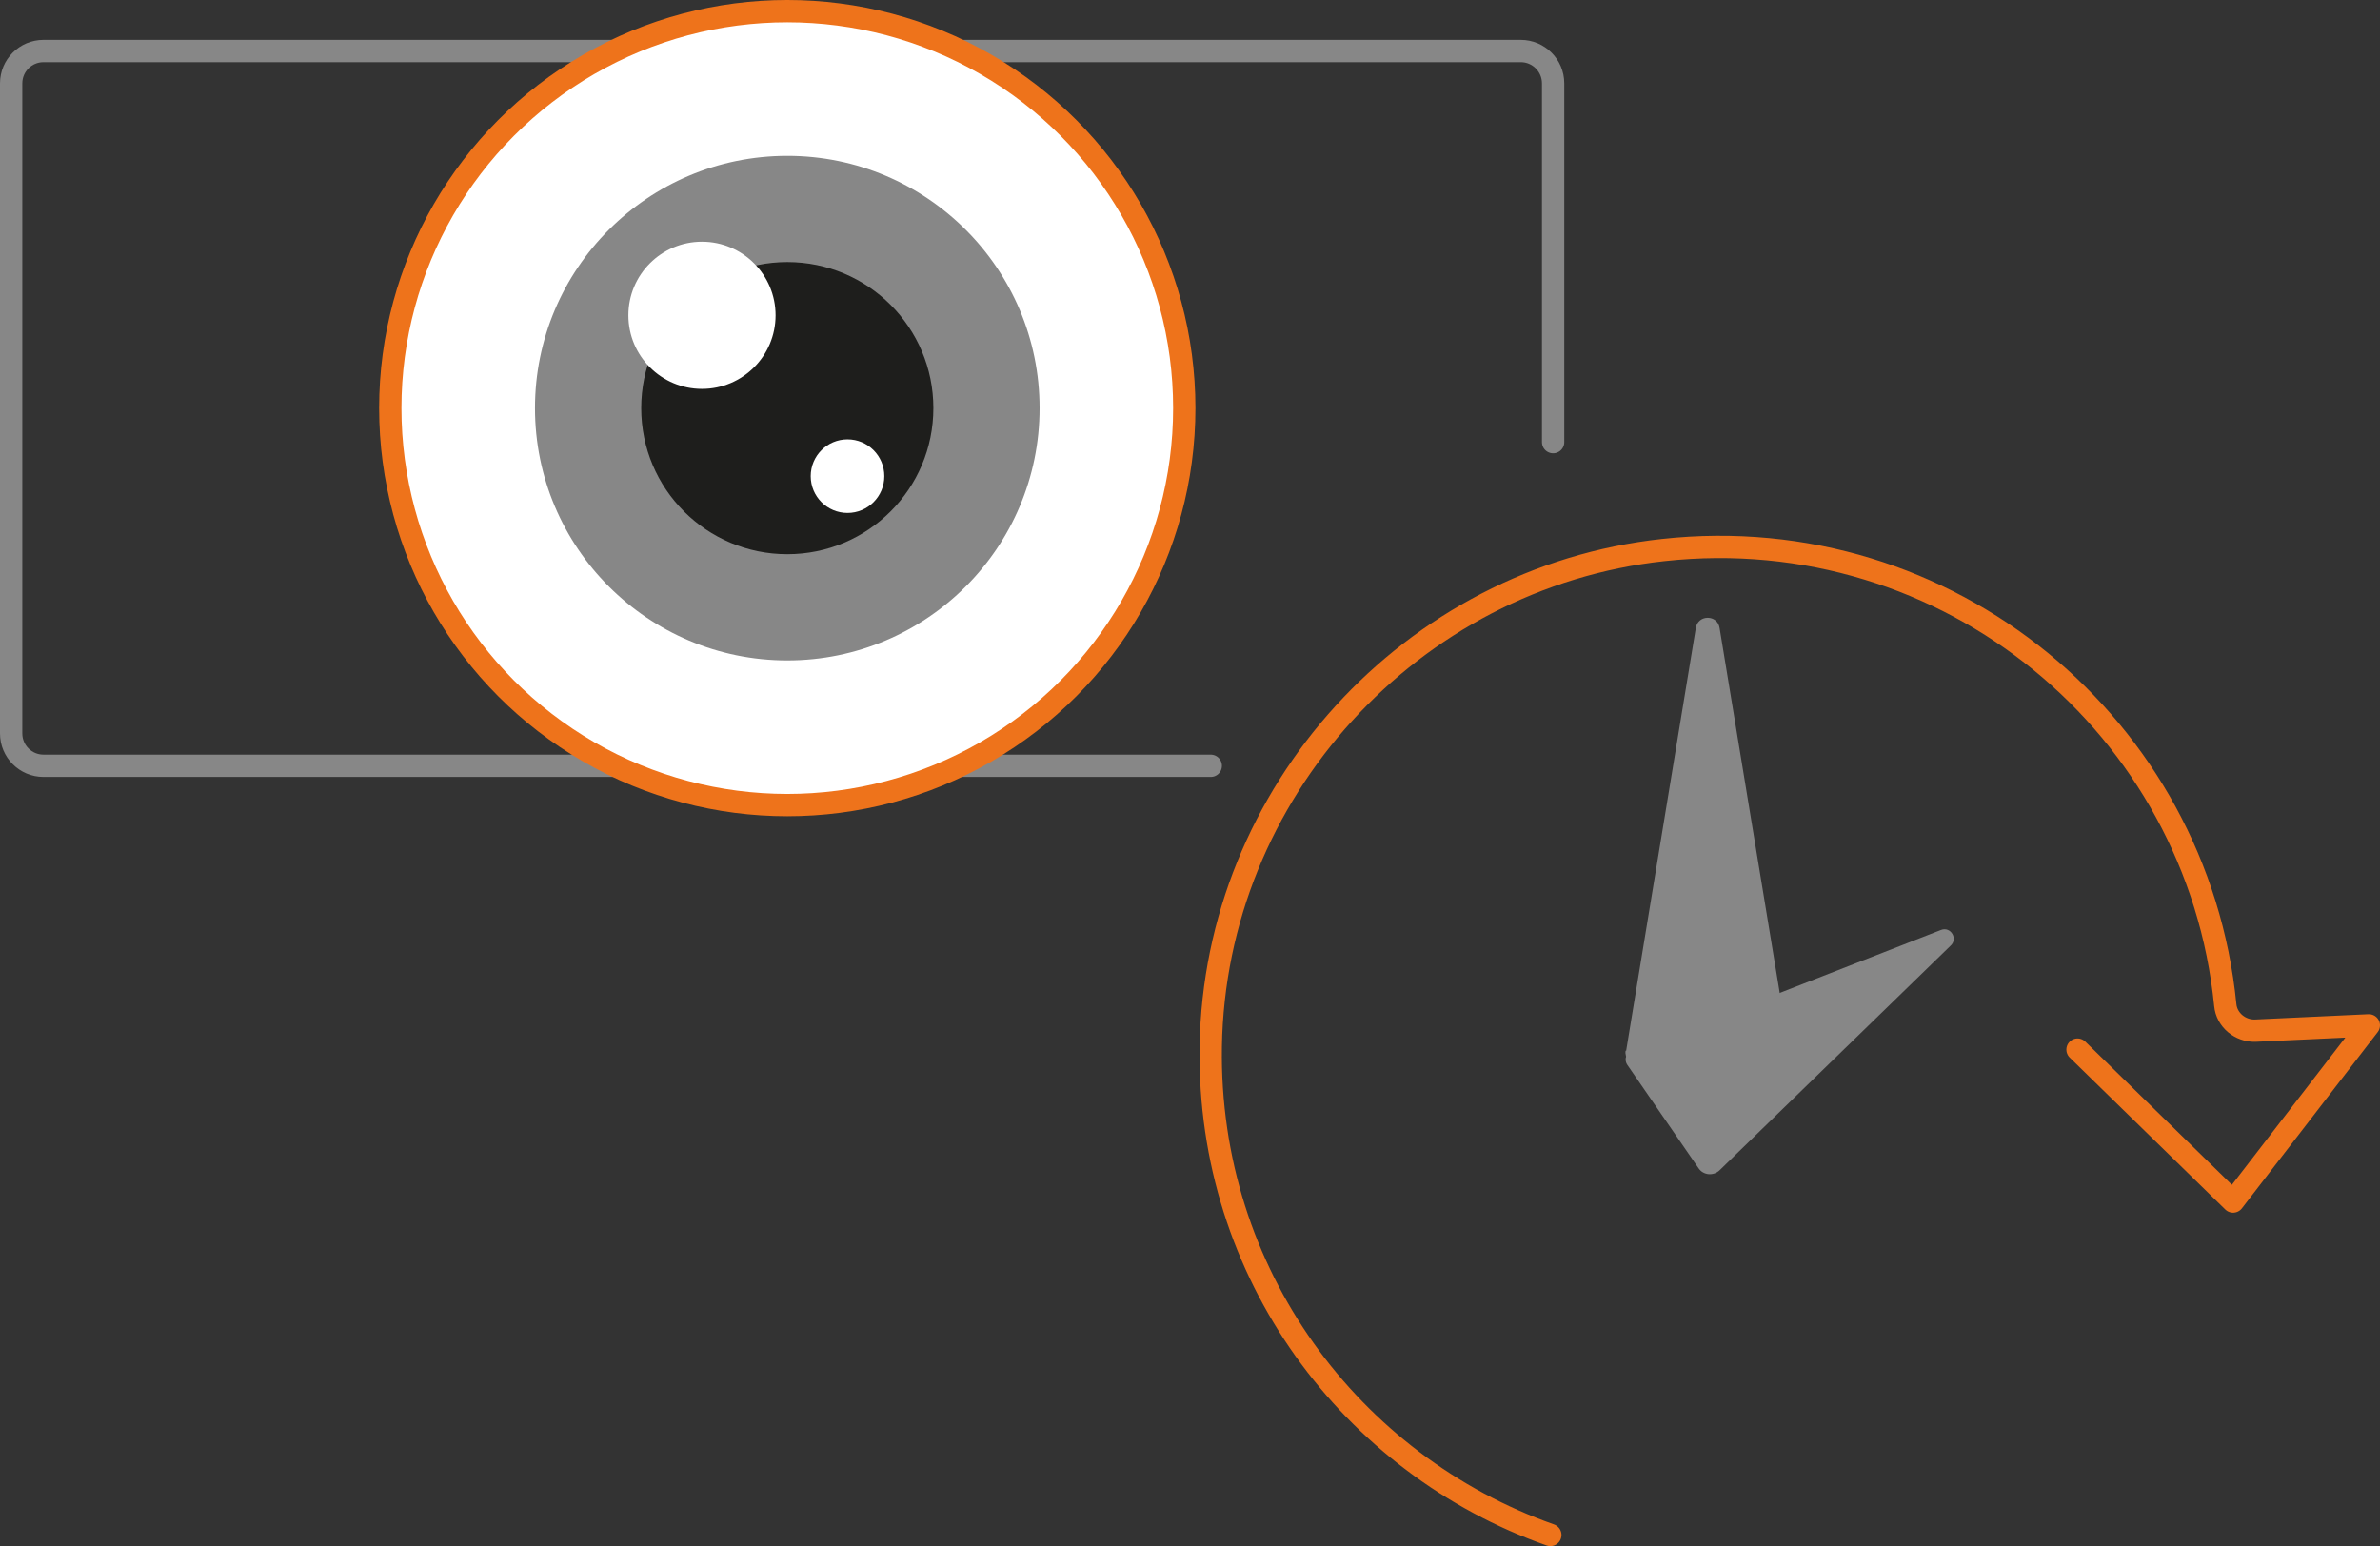 <?xml version="1.0" encoding="UTF-8"?>
<svg xmlns="http://www.w3.org/2000/svg" id="Livello_2" data-name="Livello 2" viewBox="0 0 85.37 55.46">
  <rect x="0" y="0" width="85.37" height="55.46" fill="#333333" stroke="none"/>
  <defs>
    <style>
      .cls-1, .cls-2 {
        fill: #fff;
      }

      .cls-2, .cls-3 {
        stroke: #ee731b;
      }

      .cls-2, .cls-3, .cls-4 {
        stroke-width: .8px;
      }

      .cls-2, .cls-4 {
        stroke-miterlimit: 10;
      }

      .cls-5 {
        fill: #1e1e1c;
      }

      .cls-3 {
        stroke-linejoin: round;
      }

      .cls-3, .cls-4 {
        fill: none;
        stroke-linecap: round;
      }

      .cls-4 {
        stroke: #878787;
      }

      .cls-6 {
        fill: #878787;
      }
    </style>
  </defs>
  <g id="grafica">
    <path class="cls-4" d="M43.43,27.47H1.56c-.64,0-1.16-.52-1.16-1.16V2.99c0-.64,.52-1.16,1.16-1.16H54.55c.64,0,1.16,.52,1.16,1.16V15.86"></path>
    <path class="cls-3" d="M55.61,55.06c-7.14-2.52-12.31-9.37-12.18-17.52,.14-9.1,7.18-16.83,16.23-17.81,10.23-1.12,19.17,6.35,20.16,16.32,.05,.54,.54,.94,1.08,.92l4.07-.19-4.87,6.32-5.58-5.45"></path>
    <g>
      <circle class="cls-2" cx="28.24" cy="14.64" r="14.24"></circle>
      <circle class="cls-6" cx="28.24" cy="14.64" r="9.05"></circle>
      <circle class="cls-5" cx="28.24" cy="14.64" r="5.24"></circle>
      <circle class="cls-1" cx="25.18" cy="11.31" r="2.64"></circle>
      <circle class="cls-1" cx="30.4" cy="17.08" r="1.32"></circle>
    </g>
    <path class="cls-6" d="M58.33,37.69l2.5-15.17c.08-.48,.77-.48,.85,0l2.5,15.17c.04,.26-.16,.5-.43,.5h-5.01c-.27,0-.47-.24-.43-.5Z"></path>
    <path class="cls-6" d="M58.53,37.69l11.09-4.33c.35-.14,.63,.32,.34,.57l-8.28,8.05c-.22,.21-.58,.18-.75-.07l-2.57-3.73c-.11-.18-.03-.41,.17-.48Z"></path>
  </g>
</svg>
